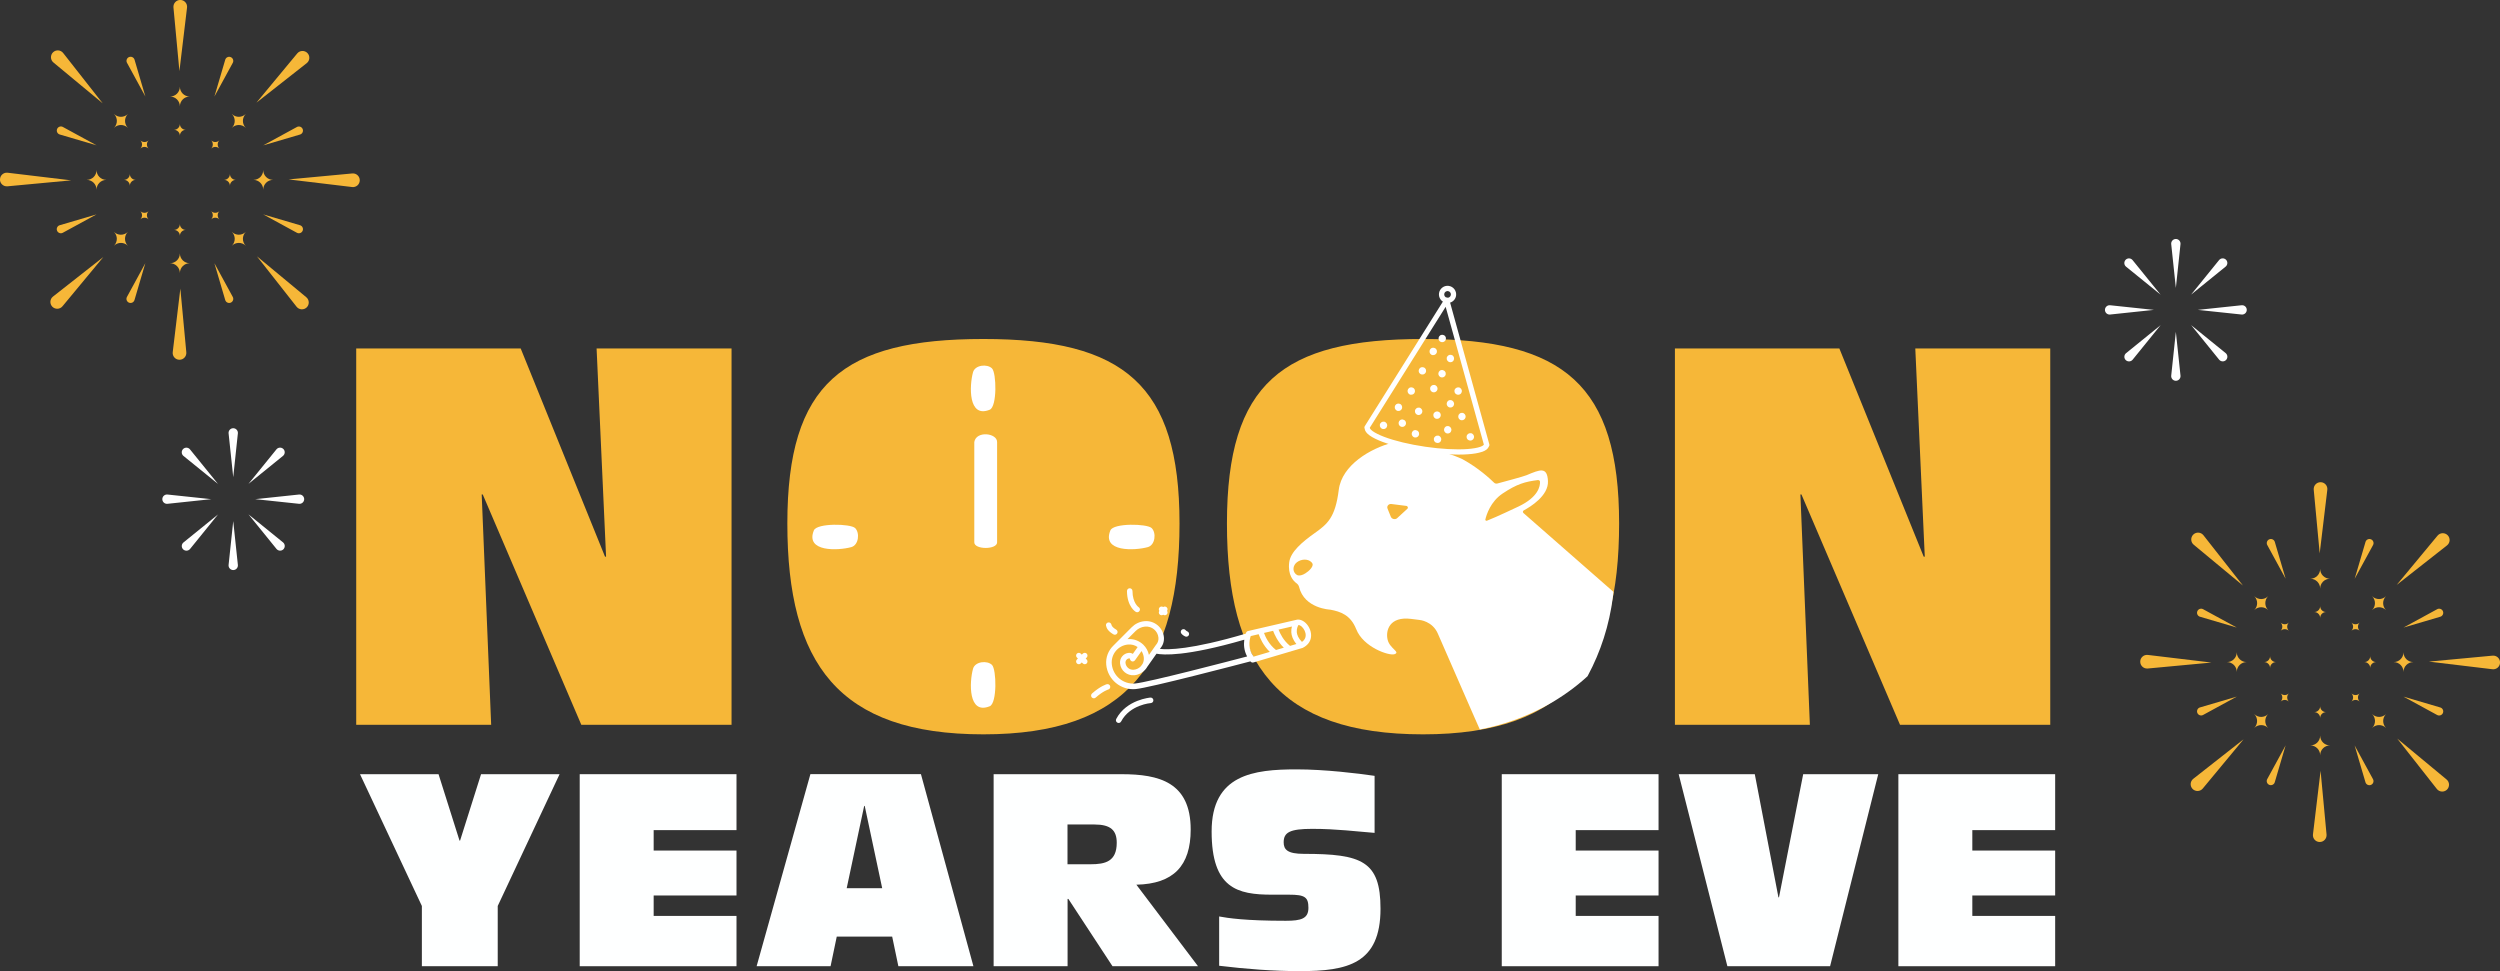 <?xml version="1.0" encoding="UTF-8"?>
<svg id="Layer_1" xmlns="http://www.w3.org/2000/svg" version="1.1" xmlns:xlink="http://www.w3.org/1999/xlink" viewBox="0 0 590.94 229.53">
  <rect x="0" y="0" width="590.94" height="229.53" fill="#333333" stroke="none"/>
  <!-- Generator: Adobe Illustrator 29.0.1, SVG Export Plug-In . SVG Version: 2.1.0 Build 192)  -->
  <defs>
    <style>
      .st0, .st1 {
        fill: #fff;
      }

      .st1 {
        fill-rule: evenodd;
      }

      .st2 {
        fill: none;
      }

      .st3 {
        fill: #feffff;
      }

      .st4 {
        fill: #f6b738;
      }

      .st5 {
        clip-path: url(#clippath);
      }
    </style>
    <clipPath id="clippath">
      <path class="st2" d="M290.72,129.68c-3.4,27.26,14.12,51.89,39.12,55,25,3.12,48.03-16.46,51.43-43.72,3.4-27.26-14.12-51.89-39.12-55.01-25.01-3.12-48.03,16.46-51.43,43.72"/>
    </clipPath>
  </defs>
  <g>
    <path class="st4" d="M84.21,82.37h38.87l19.93,49.21h.25l-2.24-49.21h31.9v88.96h-35.51l-23.3-54.45h-.25l2.24,54.45h-31.9v-88.96Z"/>
    <path class="st4" d="M232.46,80.13c33.27,0,46.35,10.84,46.35,43.61s-12.09,49.84-46.35,49.84-46.35-16.69-46.35-49.84,13.08-43.61,46.35-43.61Z"/>
    <path class="st4" d="M336.37,80.13c33.27,0,46.35,10.84,46.35,43.61s-12.09,49.84-46.35,49.84-46.35-16.69-46.35-49.84,13.08-43.61,46.35-43.61Z"/>
    <path class="st4" d="M395.91,82.37h38.87l19.94,49.21h.25l-2.24-49.21h31.9v88.96h-35.51l-23.3-54.45h-.25l2.24,54.45h-31.9v-88.96Z"/>
  </g>
  <g>
    <path class="st3" d="M99.72,214.15l-14.62-31.15h18.56l4.96,15.7h.13l4.96-15.7h18.56l-14.62,31.15v14.24h-17.93v-14.24Z"/>
    <path class="st3" d="M137.03,183h37.06v13.22h-19.58v4.83h19.58v10.62h-19.58v4.83h19.58v11.89h-37.06v-45.39Z"/>
    <path class="st3" d="M210.89,221.39h-13.1l-1.46,6.99h-17.48l12.71-45.39h26.13l12.4,45.39h-17.74l-1.46-6.99ZM204.4,190.5h-.13l-4.13,19.45h8.39l-4.13-19.45Z"/>
    <path class="st3" d="M234.85,183h30.26c8.9,0,16.34,1.91,16.34,13.09,0,8.58-4.07,12.84-12.84,13.03l14.56,19.26h-20.21l-10.42-15.89h-.19v15.89h-17.48v-45.39ZM252.33,204.29h5.47c3.43,0,6.17-.63,6.17-5.08,0-2.92-1.4-4.32-5.28-4.32h-6.36v9.41Z"/>
    <path class="st3" d="M288.18,216.63c2.1.38,6.04,1.02,15.76,1.02,3.62,0,5.34-.51,5.34-3.05s-.83-3.12-4.58-3.12h-4c-8.2,0-14.3-1.46-14.3-14.94s9.92-14.68,20.09-14.68c6.67,0,14.49.95,18.43,1.53v13.48c-4.26-.32-8.9-.95-14.75-.95-5.28,0-6.74.83-6.74,3.18,0,1.72.89,2.73,4.77,2.73,13.73,0,18.12,1.72,18.12,12.97,0,13.03-7.82,14.75-19.07,14.75-6.29,0-12.78-.51-19.07-1.27v-11.63Z"/>
    <path class="st3" d="M354.98,183h37.06v13.22h-19.58v4.83h19.58v10.62h-19.58v4.83h19.58v11.89h-37.06v-45.39Z"/>
    <path class="st3" d="M396.8,183h17.99l5.59,29.11h.13l5.72-29.11h17.74l-11.38,45.39h-24.28l-11.51-45.39Z"/>
    <path class="st3" d="M448.73,183h37.06v13.22h-19.58v4.83h19.58v10.62h-19.58v4.83h19.58v11.89h-37.06v-45.39Z"/>
  </g>
  <g id="zSK5CA">
    <g>
      <path class="st0" d="M230.3,104.48c.45-2.71,5.39-2.14,5.39,0v23.72c0,1.76-5.39,1.76-5.39,0v-23.72Z"/>
      <path class="st0" d="M234.49,87.09c1.06,1.07,1.23,9.03-.54,9.76-5.15,2.1-4.82-5.73-3.95-8.86.48-1.74,3.36-2.03,4.49-.9Z"/>
      <path class="st0" d="M202.14,124.83c1.14,1.13.84,4-.9,4.49-3.13.87-10.96,1.2-8.86-3.95.72-1.77,8.69-1.6,9.76-.54Z"/>
      <path class="st0" d="M272.23,124.83c1.14,1.13.84,4-.9,4.49-3.13.87-10.96,1.2-8.86-3.95.72-1.77,8.69-1.6,9.76-.54Z"/>
      <path class="st0" d="M234.49,157.18c1.06,1.07,1.23,9.03-.54,9.76-5.15,2.1-4.82-5.73-3.95-8.86.48-1.74,3.36-2.03,4.49-.9Z"/>
    </g>
  </g>
  <path class="st1" d="M307.89,153.15s-.04.01-.06.02l-2.7.8c-.08.05-.18.07-.27.08l-8.55,2.53s-.03,0-.05.01c-.11.03-.22.02-.32,0-.1-.03-.2-.08-.28-.16-.01-.01-.02-.02-.04-.04-.02-.02-.04-.04-.05-.06-2.98.78-23.78,6.23-27.13,6.55-3.5.33-6.61-2.24-6.95-5.74-.17-1.75.5-3.39,1.68-4.53l4.35-4.36h0q.25-.25,0,0c.78-.78,1.83-1.31,3.01-1.42,2.31-.22,4.37,1.48,4.59,3.79.09,1-.24,1.94-.85,2.63l-.09.13c1.87.23,7.3.23,20.28-3.6.06-.17.1-.26.1-.26.04-.09.11-.17.18-.23.07-.06.16-.11.26-.13l11.35-2.63c.71-.23,1.57.06,2.28.73.87.83,1.48,2.23,1.23,3.53-.17.88-.73,1.74-1.91,2.34-.02.01-.05.02-.07.03ZM306.52,149.36c.05.69.37,1.5,1.23,2.37.41-.29.66-.62.79-.99.24-.72,0-1.5-.4-2.1-.22-.33-.5-.61-.8-.77-.14-.08-.28-.13-.41-.14-.17.28-.45.86-.4,1.62ZM295.61,150.44s-.02.07-.03.1c-.27.89-.62,2.88.76,4.67l3.81-1.12c-1.58-1.51-2.35-3.37-2.63-4.18l-1.88.44s-.02.06-.03.1ZM301.63,153.64l1.83-.54c-1.46-1.43-2.21-3.14-2.53-3.99l-2.15.5c.3.85,1.13,2.72,2.84,4.04ZM304.94,152.67l1.5-.44c-.85-1.01-1.16-1.97-1.21-2.78-.03-.51.04-.97.15-1.36l-3.16.73c.33.88,1.14,2.6,2.72,3.86ZM271.19,157.61c-.14.25-.31.49-.51.71,0,0,0,0-.01.01-.63.7-1.52,1.18-2.54,1.28-1.71.16-3.22-1.09-3.38-2.8-.12-1.26.8-2.37,2.06-2.49.35-.03.69.06.96.24l1.14-1.61c-.64-.45-1.44-.68-2.28-.6-2.34.22-4.06,2.3-3.83,4.64.27,2.79,2.74,4.83,5.53,4.57,3.18-.3,22.25-5.28,26.46-6.39-.78-1.43-.82-2.88-.67-3.96-13.87,4.02-19.19,3.62-20.75,3.31l-2.17,3.08ZM266.54,151.07c1.41-.12,2.74.39,3.69,1.3,0,0,0,0,.01.01.66.64,1.14,1.47,1.34,2.42l.97-1.37s0-.01.01-.02l.66-.94s.02-.03.03-.04c0-.01.02-.02.03-.03.39-.44.61-1.04.55-1.67-.15-1.6-1.57-2.77-3.17-2.62-.87.08-1.64.47-2.22,1.04.25-.25,0,0,0,0l-1.91,1.91ZM267.82,156.36c-.08,0-.16,0-.23-.02-.07-.02-.14-.05-.21-.1-.08-.06-.14-.13-.19-.21-.05-.08-.08-.17-.08-.26s-.09-.16-.18-.15c-.54.05-.94.53-.89,1.07.09.99.97,1.72,1.96,1.62.67-.06,1.25-.37,1.68-.83l.4-.56c.23-.44.34-.94.29-1.47-.05-.57-.25-1.1-.54-1.55l-1.54,2.17c-.06.08-.13.14-.21.19-.08.05-.17.08-.26.08ZM256.87,155.9c.25.25.25.67,0,.92-.25.25-.67.25-.92,0l-.24-.24-.24.24c-.25.25-.67.25-.92,0-.25-.25-.25-.67,0-.92l.24-.24-.24-.24c-.25-.25-.25-.67,0-.92.25-.25.67-.25.92,0l.24.24.24-.24c.25-.25.67-.25.92,0,.25.25.25.67,0,.92l-.24.24.24.24ZM275.79,145.24c-.23.23-.59.25-.84.07-.25.18-.61.16-.84-.07-.23-.23-.25-.59-.07-.84-.18-.25-.16-.61.07-.84.23-.23.59-.25.84-.07.25-.18.61-.16.84.07.23.23.25.59.07.84.18.25.16.61-.07.84ZM265,170.55c-.17.32-.56.44-.88.27-.32-.17-.44-.56-.27-.88,2.42-4.6,8.08-5.05,8.08-5.05.36-.03.67.24.7.6.03.36-.24.67-.6.7,0,0-4.93.36-7.03,4.36ZM279.24,149.76c-.22-.28-.17-.69.11-.91.28-.22.69-.17.91.11.16.2.4.29.4.29.33.13.5.51.37.84-.13.33-.51.5-.84.37,0,0-.57-.22-.95-.7ZM266.39,139.7c0-.36.29-.65.65-.65.36,0,.65.29.65.65.02,2.88,1.45,3.82,1.45,3.82.31.19.41.59.22.89s-.59.41-.89.22c0,0-2.06-1.17-2.08-4.93ZM258.99,164.9c-.27.24-.68.21-.92-.05-.24-.27-.21-.68.05-.92,2.06-1.83,3.5-2.2,3.5-2.2.35-.09.7.11.8.46.09.35-.11.7-.46.8,0,0-1.21.34-2.97,1.91ZM261.43,147.89c-.07-.35.16-.69.51-.76.35-.07.69.16.77.51.08.38.38.75,1.14,1.19.31.18.41.58.23.89-.18.31-.58.41-.89.23-1.24-.73-1.63-1.43-1.75-2.06Z"/>
  <g class="st5">
    <path class="st0" d="M382.7,141.06l-22.58-19.78c-.22-.19-.18-.52.08-.65,1.53-.82,5.87-3.45,5.7-6.92-.17-3.48-1.89-2.71-5.07-1.38-.76.32-5.4,1.56-6.89,1.96-.28.07-.58,0-.78-.2-.92-.91-3.76-3.53-7.49-5.56-5.18-2.37-10.82-3.18-16.49-3.91-5.21,1.37-12,5.29-12.73,11.18-.82,6.55-2.67,8.07-5.67,10.2s-5.73,4.44-6.04,6.92c-.38,2.99.98,4.42,1.74,4.96.29.21.5.51.59.85,1.24,5.14,7.37,5.38,7.37,5.38,2.45.45,4.81,1.28,6.12,4.58,0,.01.01.02.02.03,1.63,4.24,7.77,6.38,9.07,5.91,1.43-.52-1.17-1.31-1.66-3.46-.49-2.15.45-5.51,5.55-4.88l1.99.25s3.13.24,4.4,3.36l8.04,18.4,1.82,4.13c16.56-3.16,30.4-13.7,36.73-28.2l-3.8-3.18ZM309.15,135.09c-1.6,1.34-2.52.85-2.52.85,0,0-.21-.12-.35-.24-.88-.84-.6-2.15.31-2.82,1.01-.74,2.52-.86,3.4,0,.19.19.27.41.27.41,0,0,.28.66-1.11,1.82ZM332.68,120.25l-2.47,2.27c-.48.37-1.24.17-1.46-.39l-.77-1.91c-.23-.56.22-1.12.86-1.09l3.56.45c.36.04.52.45.27.68ZM351.46,123.08c-.2.07-.4-.09-.36-.28.26-1.11,1.21-4.23,4.09-6.15,3.38-2.26,5.33-2.8,8.32-3.17.26-.03.5.15.51.39.05,1.03-.37,3.63-5.11,5.87-4.87,2.3-6.74,3.08-7.45,3.35Z"/>
  </g>
  <g>
    <g>
      <path class="st4" d="M42.41,16.82l-1.41-15.06c-.09-.96.67-1.78,1.63-1.77h0c.96.01,1.7.85,1.58,1.81l-1.8,15.01Z"/>
      <path class="st4" d="M42.63,68.21l1.41,15.06c.09.96-.67,1.78-1.63,1.77h0c-.96-.01-1.7-.85-1.58-1.81l1.8-15.01Z"/>
      <path class="st4" d="M68.21,42.41l15.06-1.41c.96-.09,1.78.67,1.77,1.63h0c-.01.96-.85,1.7-1.81,1.58l-15.01-1.8Z"/>
      <path class="st4" d="M16.82,42.63l-15.06,1.41c-.96.09-1.78-.67-1.77-1.63H0c.01-.96.85-1.7,1.81-1.58l15.01,1.8Z"/>
      <g>
        <path class="st4" d="M60.61,24.27l9.65-11.64c.61-.74,1.73-.78,2.4-.1h0c.67.69.6,1.8-.16,2.4l-11.89,9.34Z"/>
        <path class="st4" d="M24.42,60.76l-9.65,11.64c-.61.74-1.73.78-2.4.1h0c-.67-.69-.6-1.8.16-2.4l11.89-9.34Z"/>
        <path class="st4" d="M60.76,60.61l11.64,9.65c.74.61.78,1.73.1,2.4h0c-.69.67-1.8.6-2.4-.16l-9.35-11.89Z"/>
        <path class="st4" d="M24.27,24.42l-11.64-9.65c-.74-.61-.78-1.73-.1-2.4h0c.69-.67,1.8-.6,2.4.16l9.34,11.89Z"/>
      </g>
    </g>
    <g>
      <path class="st4" d="M22.82,34.35l-8.7-2.56c-.55-.16-.84-.77-.62-1.3h0c.22-.53.85-.76,1.36-.48l7.96,4.34Z"/>
      <path class="st4" d="M62.22,50.68l8.7,2.56c.55.16.84.77.62,1.3h0c-.22.53-.85.76-1.36.48l-7.96-4.34Z"/>
      <path class="st4" d="M50.68,22.82l2.56-8.7c.16-.55.77-.84,1.3-.62h0c.53.22.76.85.48,1.36l-4.34,7.96Z"/>
      <path class="st4" d="M34.35,62.22l-2.56,8.7c-.16.55-.77.84-1.3.62h0c-.53-.22-.76-.85-.48-1.36l4.34-7.96Z"/>
      <path class="st4" d="M34.36,22.81l-4.34-7.96c-.28-.51-.05-1.14.48-1.36h0c.53-.22,1.14.07,1.3.62l2.56,8.7Z"/>
      <path class="st4" d="M50.68,62.22l4.34,7.96c.28.51.05,1.14-.48,1.36h0c-.53.22-1.14-.07-1.3-.62l-2.56-8.7Z"/>
      <path class="st4" d="M62.22,34.36l7.96-4.34c.51-.28,1.14-.05,1.36.48h0c.22.53-.07,1.14-.62,1.3l-8.7,2.56Z"/>
      <path class="st4" d="M22.81,50.68l-7.96,4.34c-.51.28-1.14.05-1.36-.48h0c-.22-.53.07-1.14.62-1.3l8.7-2.56Z"/>
    </g>
    <g>
      <g>
        <path class="st4" d="M44.85,22.82h0c-1.29,0-2.33,1.04-2.33,2.33h0c0-1.29-1.04-2.33-2.33-2.33h0c1.29,0,2.33-1.04,2.33-2.33h0c0,1.29,1.04,2.33,2.33,2.33Z"/>
        <path class="st4" d="M44.85,62.22h0c-1.29,0-2.33,1.04-2.33,2.33h0c0-1.29-1.04-2.33-2.33-2.33h0c1.29,0,2.33-1.04,2.33-2.33h0c0,1.29,1.04,2.33,2.33,2.33Z"/>
        <path class="st4" d="M62.22,44.85h0c0-1.29-1.04-2.33-2.33-2.33h0c1.29,0,2.33-1.04,2.33-2.33h0c0,1.29,1.04,2.33,2.33,2.33h0c-1.29,0-2.33,1.04-2.33,2.33Z"/>
        <path class="st4" d="M22.82,44.85h0c0-1.29-1.04-2.33-2.33-2.33h0c1.29,0,2.33-1.04,2.33-2.33h0c0,1.29,1.04,2.33,2.33,2.33h0c-1.29,0-2.33,1.04-2.33,2.33Z"/>
      </g>
      <g>
        <path class="st4" d="M58.1,30.23h0c-.91-.91-2.39-.91-3.3,0h0c.91-.91.91-2.39,0-3.3h0c.91.91,2.39.91,3.3,0h0c-.91.91-.91,2.39,0,3.3Z"/>
        <path class="st4" d="M30.23,58.1h0c-.91-.91-2.39-.91-3.3,0h0c.91-.91.91-2.39,0-3.3h0c.91.91,2.39.91,3.3,0h0c-.91.91-.91,2.39,0,3.3Z"/>
        <path class="st4" d="M54.8,58.1h0c.91-.91.91-2.39,0-3.3h0c.91.91,2.39.91,3.3,0h0c-.91.91-.91,2.39,0,3.3h0c-.91-.91-2.39-.91-3.3,0Z"/>
        <path class="st4" d="M26.94,30.23h0c.91-.91.91-2.39,0-3.3h0c.91.91,2.39.91,3.3,0h0c-.91.91-.91,2.39,0,3.3h0c-.91-.91-2.39-.91-3.3,0Z"/>
      </g>
    </g>
    <g>
      <g>
        <path class="st4" d="M35.14,33.16h0c-.55.55-.55,1.43,0,1.98h0c-.55-.55-1.43-.55-1.98,0h0c.55-.55.55-1.43,0-1.98h0c.55.55,1.43.55,1.98,0Z"/>
        <path class="st4" d="M51.87,49.89h0c-.55.55-.55,1.43,0,1.98h0c-.55-.55-1.43-.55-1.98,0h0c.55-.55.55-1.43,0-1.98h0c.55.55,1.43.55,1.98,0Z"/>
        <path class="st4" d="M51.87,35.14h0c-.55-.55-1.43-.55-1.98,0h0c.55-.55.55-1.43,0-1.98h0c.55.55,1.43.55,1.98,0h0c-.55.55-.55,1.43,0,1.98Z"/>
        <path class="st4" d="M35.14,51.87h0c-.55-.55-1.43-.55-1.98,0h0c.55-.55.55-1.43,0-1.98h0c.55.55,1.43.55,1.98,0h0c-.55.55-.55,1.43,0,1.98Z"/>
      </g>
      <g>
        <path class="st4" d="M43.92,30.69h0c-.77,0-1.4.63-1.4,1.4h0c0-.77-.63-1.4-1.4-1.4h0c.77,0,1.4-.63,1.4-1.4h0c0,.77.63,1.4,1.4,1.4Z"/>
        <path class="st4" d="M43.92,54.35h0c-.77,0-1.4.63-1.4,1.4h0c0-.77-.63-1.4-1.4-1.4h0c.77,0,1.4-.63,1.4-1.4h0c0,.77.63,1.4,1.4,1.4Z"/>
        <path class="st4" d="M54.35,43.92h0c0-.77-.63-1.4-1.4-1.4h0c.77,0,1.4-.63,1.4-1.4h0c0,.77.63,1.4,1.4,1.4h0c-.77,0-1.4.63-1.4,1.4Z"/>
        <path class="st4" d="M30.69,43.92h0c0-.77-.63-1.4-1.4-1.4h0c.77,0,1.4-.63,1.4-1.4h0c0,.77.63,1.4,1.4,1.4h0c-.77,0-1.4.63-1.4,1.4Z"/>
      </g>
    </g>
  </g>
  <g>
    <g>
      <path class="st4" d="M548.32,130.81l-1.41-15.06c-.09-.96.67-1.78,1.63-1.77h0c.96.01,1.7.85,1.58,1.81l-1.8,15.01Z"/>
      <path class="st4" d="M548.53,182.2l1.41,15.06c.09.96-.67,1.78-1.63,1.77h0c-.96-.01-1.7-.85-1.58-1.81l1.8-15.01Z"/>
      <path class="st4" d="M574.12,156.39l15.06-1.41c.96-.09,1.78.67,1.77,1.63h0c-.01.96-.85,1.7-1.81,1.58l-15.01-1.8Z"/>
      <path class="st4" d="M522.73,156.61l-15.06,1.41c-.96.09-1.78-.67-1.77-1.63h0c.01-.96.85-1.7,1.81-1.58l15.01,1.8Z"/>
      <g>
        <path class="st4" d="M566.52,138.26l9.65-11.64c.61-.74,1.73-.78,2.4-.1h0c.67.69.6,1.8-.16,2.4l-11.89,9.34Z"/>
        <path class="st4" d="M530.33,174.75l-9.65,11.64c-.61.74-1.73.78-2.4.1h0c-.67-.69-.6-1.8.16-2.4l11.89-9.34Z"/>
        <path class="st4" d="M566.67,174.6l11.64,9.65c.74.61.78,1.73.1,2.4h0c-.69.67-1.8.6-2.4-.16l-9.35-11.89Z"/>
        <path class="st4" d="M530.18,138.41l-11.64-9.65c-.74-.61-.78-1.73-.1-2.4h0c.69-.67,1.8-.6,2.4.16l9.34,11.89Z"/>
      </g>
    </g>
    <g>
      <path class="st4" d="M528.72,148.34l-8.7-2.56c-.55-.16-.84-.77-.62-1.3h0c.22-.53.85-.76,1.36-.48l7.96,4.34Z"/>
      <path class="st4" d="M568.13,164.67l8.7,2.56c.55.16.84.77.62,1.3h0c-.22.53-.85.76-1.36.48l-7.96-4.34Z"/>
      <path class="st4" d="M556.59,136.8l2.56-8.7c.16-.55.77-.84,1.3-.62h0c.53.22.76.85.48,1.36l-4.34,7.96Z"/>
      <path class="st4" d="M540.26,176.2l-2.56,8.7c-.16.55-.77.84-1.3.62h0c-.53-.22-.76-.85-.48-1.36l4.34-7.96Z"/>
      <path class="st4" d="M540.27,136.8l-4.34-7.96c-.28-.51-.05-1.14.48-1.36h0c.53-.22,1.14.07,1.3.62l2.56,8.7Z"/>
      <path class="st4" d="M556.58,176.21l4.34,7.96c.28.51.05,1.14-.48,1.36h0c-.53.22-1.14-.07-1.3-.62l-2.56-8.7Z"/>
      <path class="st4" d="M568.13,148.34l7.96-4.34c.51-.28,1.14-.05,1.36.48h0c.22.53-.07,1.14-.62,1.3l-8.7,2.56Z"/>
      <path class="st4" d="M528.72,164.66l-7.96,4.34c-.51.28-1.14.05-1.36-.48h0c-.22-.53.07-1.14.62-1.3l8.7-2.56Z"/>
    </g>
    <g>
      <g>
        <path class="st4" d="M550.76,136.8h0c-1.29,0-2.33,1.04-2.33,2.33h0c0-1.29-1.04-2.33-2.33-2.33h0c1.29,0,2.33-1.04,2.33-2.33h0c0,1.29,1.04,2.33,2.33,2.33Z"/>
        <path class="st4" d="M550.76,176.2h0c-1.29,0-2.33,1.04-2.33,2.33h0c0-1.29-1.04-2.33-2.33-2.33h0c1.29,0,2.33-1.04,2.33-2.33h0c0,1.29,1.04,2.33,2.33,2.33Z"/>
        <path class="st4" d="M568.13,158.83h0c0-1.29-1.04-2.33-2.33-2.33h0c1.29,0,2.33-1.04,2.33-2.33h0c0,1.29,1.04,2.33,2.33,2.33h0c-1.29,0-2.33,1.04-2.33,2.33Z"/>
        <path class="st4" d="M528.72,158.83h0c0-1.29-1.04-2.33-2.33-2.33h0c1.29,0,2.33-1.04,2.33-2.33h0c0,1.29,1.04,2.33,2.33,2.33h0c-1.29,0-2.33,1.04-2.33,2.33Z"/>
      </g>
      <g>
        <path class="st4" d="M564,144.22h0c-.91-.91-2.39-.91-3.3,0h0c.91-.91.91-2.39,0-3.3h0c.91.91,2.39.91,3.3,0h0c-.91.91-.91,2.39,0,3.3Z"/>
        <path class="st4" d="M536.14,172.08h0c-.91-.91-2.39-.91-3.3,0h0c.91-.91.91-2.39,0-3.3h0c.91.91,2.39.91,3.3,0h0c-.91.91-.91,2.39,0,3.3Z"/>
        <path class="st4" d="M560.71,172.08h0c.91-.91.91-2.39,0-3.3h0c.91.91,2.39.91,3.3,0h0c-.91.91-.91,2.39,0,3.3h0c-.91-.91-2.39-.91-3.3,0Z"/>
        <path class="st4" d="M532.85,144.22h0c.91-.91.91-2.39,0-3.3h0c.91.91,2.39.91,3.3,0h0c-.91.91-.91,2.39,0,3.3h0c-.91-.91-2.39-.91-3.3,0Z"/>
      </g>
    </g>
    <g>
      <g>
        <path class="st4" d="M541.05,147.15h0c-.55.55-.55,1.43,0,1.98h0c-.55-.55-1.43-.55-1.98,0h0c.55-.55.55-1.43,0-1.98h0c.55.55,1.43.55,1.98,0Z"/>
        <path class="st4" d="M557.78,163.88h0c-.55.55-.55,1.43,0,1.98h0c-.55-.55-1.43-.55-1.98,0h0c.55-.55.55-1.43,0-1.98h0c.55.55,1.43.55,1.98,0Z"/>
        <path class="st4" d="M557.78,149.13h0c-.55-.55-1.43-.55-1.98,0h0c.55-.55.55-1.43,0-1.98h0c.55.55,1.43.55,1.98,0h0c-.55.55-.55,1.43,0,1.98Z"/>
        <path class="st4" d="M541.05,165.86h0c-.55-.55-1.43-.55-1.98,0h0c.55-.55.55-1.43,0-1.98h0c.55.55,1.43.55,1.98,0h0c-.55.55-.55,1.43,0,1.98Z"/>
      </g>
      <g>
        <path class="st4" d="M549.83,144.67h0c-.77,0-1.4.63-1.4,1.4h0c0-.77-.63-1.4-1.4-1.4h0c.77,0,1.4-.63,1.4-1.4h0c0,.77.63,1.4,1.4,1.4Z"/>
        <path class="st4" d="M549.83,168.33h0c-.77,0-1.4.63-1.4,1.4h0c0-.77-.63-1.4-1.4-1.4h0c.77,0,1.4-.63,1.4-1.4h0c0,.77.63,1.4,1.4,1.4Z"/>
        <path class="st4" d="M560.26,157.9h0c0-.77-.63-1.4-1.4-1.4h0c.77,0,1.4-.63,1.4-1.4h0c0,.77.63,1.4,1.4,1.4h0c-.77,0-1.4.63-1.4,1.4Z"/>
        <path class="st4" d="M536.59,157.9h0c0-.77-.63-1.4-1.4-1.4h0c.77,0,1.4-.63,1.4-1.4h0c0,.77.63,1.4,1.4,1.4h0c-.77,0-1.4.63-1.4,1.4Z"/>
      </g>
    </g>
  </g>
  <g>
    <path class="st0" d="M514.32,68.06l-1.1-10.38c-.05-.64.45-1.19,1.1-1.19h0c.64,0,1.15.55,1.1,1.19l-1.1,10.38Z"/>
    <path class="st0" d="M514.32,78.44l1.1,10.38c.05.64-.45,1.19-1.1,1.19h0c-.64,0-1.15-.55-1.1-1.19l1.1-10.38Z"/>
    <path class="st0" d="M519.51,73.25l10.38-1.1c.64-.05,1.19.45,1.19,1.1h0c0,.64-.55,1.15-1.19,1.1l-10.38-1.1Z"/>
    <path class="st0" d="M509.13,73.25l-10.38,1.1c-.64.05-1.19-.45-1.19-1.1h0c0-.64.55-1.15,1.19-1.1l10.38,1.1Z"/>
    <path class="st0" d="M517.88,69.69l6.67-8.23c.42-.49,1.16-.52,1.62-.07h0c.46.46.42,1.2-.07,1.62l-8.23,6.67Z"/>
    <path class="st0" d="M510.76,76.81l-6.67,8.23c-.42.49-1.16.52-1.62.07h0c-.46-.46-.42-1.2.07-1.62l8.23-6.67Z"/>
    <path class="st0" d="M517.88,76.81l8.23,6.67c.49.42.52,1.16.07,1.62h0c-.46.46-1.2.42-1.62-.07l-6.67-8.23Z"/>
    <path class="st0" d="M510.76,69.69l-8.23-6.67c-.49-.42-.52-1.16-.07-1.62h0c.46-.46,1.2-.42,1.62.07l6.67,8.23Z"/>
  </g>
  <g>
    <path class="st0" d="M55.13,112.79l-1.1-10.38c-.05-.64.45-1.19,1.1-1.19h0c.64,0,1.15.55,1.1,1.19l-1.1,10.38Z"/>
    <path class="st0" d="M55.13,123.18l1.1,10.38c.05.64-.45,1.19-1.1,1.19h0c-.64,0-1.15-.55-1.1-1.19l1.1-10.38Z"/>
    <path class="st0" d="M60.33,117.99l10.38-1.1c.64-.05,1.19.45,1.19,1.1h0c0,.64-.55,1.15-1.19,1.1l-10.38-1.1Z"/>
    <path class="st0" d="M49.94,117.99l-10.38,1.1c-.64.05-1.19-.45-1.19-1.1h0c0-.64.55-1.15,1.19-1.1l10.38,1.1Z"/>
    <path class="st0" d="M58.69,114.43l6.67-8.23c.42-.49,1.16-.52,1.62-.07h0c.46.46.42,1.2-.07,1.62l-8.23,6.67Z"/>
    <path class="st0" d="M51.58,121.55l-6.67,8.23c-.42.49-1.16.52-1.62.07h0c-.46-.46-.42-1.2.07-1.62l8.23-6.67Z"/>
    <path class="st0" d="M58.69,121.55l8.23,6.67c.49.42.52,1.16.07,1.62h0c-.46.46-1.2.42-1.62-.07l-6.67-8.23Z"/>
    <path class="st0" d="M51.58,114.43l-8.23-6.67c-.49-.42-.52-1.16-.07-1.62h0c.46-.46,1.2-.42,1.62.07l6.67,8.23Z"/>
  </g>
  <g>
    <path class="st0" d="M350.35,106.79s-.04.01-.06.02c-.82.28-1.93.48-3.32.57-2.79.2-6.42,0-10.23-.55-3.81-.56-7.35-1.41-9.96-2.39-1.3-.49-2.32-1-3.02-1.5-.74-.53-1.14-1.08-1.19-1.63,0,0,0,0,0,0-.09-.19-.07-.41.04-.59l9.42-15.02,9.42-15.02c.13-.21.37-.32.62-.29.24.04.44.21.51.45l4.73,17.09,4.73,17.09c.06.2,0,.42-.13.58,0,0,0,0,0,0-.21.5-.73.91-1.55,1.2ZM323.8,101.15c0,.08.1.35.68.77.6.43,1.55.9,2.73,1.35,2.54.96,5.98,1.78,9.7,2.33,3.72.54,7.26.74,9.96.54,1.26-.09,2.3-.27,3-.51.68-.24.86-.47.87-.54,0,0,0-.02,0-.03l-4.66-16.81-4.36-15.73-8.67,13.82-9.27,14.78s0,.02,0,.03ZM350.75,105.1s0,0,0,0c0,0,0,0,0,0ZM350.75,105.09h.01s0,0,0,0h0s0,0,0,0h0ZM323.8,101.17"/>
    <path class="st0" d="M342.85,71.51c-.3.11-.64.15-.98.1-1.11-.16-1.88-1.2-1.72-2.31.08-.54.36-1.01.8-1.34s.97-.46,1.51-.38c.54.08,1.01.36,1.34.8.32.44.46.97.38,1.51h0c-.11.77-.65,1.38-1.33,1.62ZM341.9,68.85c-.07.03-.14.06-.21.11-.17.13-.28.31-.31.52-.06.43.24.83.67.9.43.06.83-.24.9-.67h0c.03-.21-.02-.42-.15-.59-.13-.17-.31-.28-.52-.31-.13-.02-.26,0-.38.04Z"/>
    <g>
      <path class="st0" d="M338.65,83.93c.15.02.29,0,.42-.04.3-.11.53-.37.58-.7,0,0,0,0,0,0,.03-.23-.02-.46-.17-.65-.14-.19-.35-.31-.58-.34-.23-.03-.46.02-.65.17-.19.14-.31.35-.34.58-.07.48.26.93.74,1Z"/>
      <path class="st0" d="M344.8,91.57c-.48-.07-.93.26-1,.74-.03.23.02.46.17.65.14.19.35.31.58.34.14.02.29,0,.42-.04.08-.03.16-.07.23-.12.19-.14.31-.35.34-.58,0,0,0,0,0,0,.07-.48-.26-.93-.74-1Z"/>
      <path class="st0" d="M343.55,84.21c-.14-.19-.35-.31-.58-.34-.48-.07-.93.26-1,.74-.07.48.26.93.74,1,.14.02.29,0,.42-.04.08-.03.16-.07.23-.12.19-.14.31-.35.34-.58.03-.23-.02-.46-.17-.65Z"/>
      <path class="st0" d="M336.09,88.52c.15.02.29,0,.42-.04.3-.11.53-.37.58-.7,0,0,0,0,0,0,.03-.23-.02-.46-.17-.65-.14-.19-.35-.31-.58-.34-.23-.03-.46.02-.65.17-.19.14-.31.35-.34.58s.02.46.17.65.35.31.58.34Z"/>
      <path class="st0" d="M340.99,87.46c-.23-.03-.46.02-.65.17-.19.14-.31.35-.34.58-.07.48.26.93.74,1,.15.02.29,0,.42-.04.3-.11.53-.37.58-.7t0,0c.03-.23-.02-.46-.17-.65-.14-.19-.35-.31-.58-.34Z"/>
      <path class="st0" d="M333.47,93.29c.14.02.29,0,.42-.04.08-.03.16-.07.23-.12.19-.14.31-.35.34-.58.03-.23-.02-.46-.17-.65-.14-.19-.35-.31-.58-.34-.23-.03-.46.02-.65.17-.19.14-.31.35-.34.58-.07.48.26.93.74,1Z"/>
      <path class="st0" d="M331.26,95.74c-.14-.19-.35-.31-.58-.34-.23-.03-.46.02-.65.16-.19.14-.31.35-.34.58-.07.48.26.93.74,1,.15.02.29,0,.42-.04.3-.11.53-.37.58-.7h0c.03-.23-.02-.46-.17-.65Z"/>
      <path class="st0" d="M335.46,96.35c-.48-.07-.93.26-1,.74-.07.48.26.93.74,1,.15.02.29,0,.42-.04.3-.11.53-.37.58-.7.07-.48-.26-.93-.74-1Z"/>
      <path class="st0" d="M327.16,99.67c-.48-.07-.93.26-1,.74-.07.48.26.93.74,1,.14.02.29,0,.42-.04.08-.03.16-.07.23-.12.19-.14.31-.35.34-.58.07-.48-.26-.93-.74-1Z"/>
      <path class="st0" d="M340.56,98.25c.03-.23-.02-.46-.17-.65-.14-.19-.35-.31-.58-.34-.48-.07-.93.26-1,.74-.07.48.26.93.74,1,.15.02.29,0,.42-.04.3-.11.53-.37.58-.7Z"/>
      <path class="st0" d="M339.93,102.97c-.48-.07-.93.26-1,.74-.03.23.02.46.17.65.14.19.35.31.58.34.14.02.29,0,.42-.04.08-.03.16-.07.23-.12.19-.14.31-.35.34-.58.07-.48-.26-.93-.74-1Z"/>
      <path class="st0" d="M342.96,94.57c-.23-.03-.46.02-.65.17-.19.14-.31.35-.34.58-.07.48.26.93.74,1,.14.02.29,0,.42-.04.08-.03.16-.07.23-.12.19-.14.31-.35.34-.58.07-.48-.26-.93-.74-1Z"/>
      <path class="st0" d="M331.59,99.15c-.23-.03-.46.02-.65.17-.19.14-.31.35-.34.58-.07.48.26.93.74,1,.15.02.29,0,.42-.04.3-.11.53-.37.58-.7.03-.23-.02-.46-.17-.65-.14-.19-.35-.31-.58-.34Z"/>
      <path class="st0" d="M334.69,101.66c-.23-.03-.46.02-.65.17-.19.14-.31.35-.34.58-.07.48.26.93.74,1,.15.02.29,0,.42-.04.3-.11.53-.37.58-.7.03-.23-.02-.46-.17-.65-.14-.19-.35-.31-.58-.34Z"/>
      <path class="st0" d="M342.33,100.71c-.23-.03-.46.02-.65.17-.19.14-.31.35-.34.58-.07.48.26.93.74,1,.14.02.29,0,.42-.04.08-.03.16-.07.23-.12.19-.14.31-.35.34-.58.07-.48-.26-.93-.74-1Z"/>
      <path class="st0" d="M345.43,99.33c.15.02.29,0,.42-.04.3-.11.53-.37.58-.7.07-.48-.26-.93-.74-1-.23-.03-.46.02-.65.17-.19.14-.31.35-.34.58-.07.48.26.93.74,1Z"/>
      <path class="st0" d="M347.67,102.4c-.48-.07-.93.26-1,.74-.03.23.02.46.17.65.14.19.35.31.58.34.15.02.29,0,.42-.04.3-.11.53-.37.58-.7,0,0,0,0,0,0,.07-.48-.26-.93-.74-1Z"/>
      <path class="st0" d="M339.05,90.99c-.48-.07-.93.26-1,.74-.07.48.26.93.74,1,.15.02.29,0,.42-.04.3-.11.53-.37.58-.7,0,0,0,0,0,0,.07-.48-.26-.93-.74-1Z"/>
      <path class="st0" d="M340.78,80.87c.15.02.29,0,.42-.04.3-.11.53-.37.58-.7,0,0,0,0,0,0,.03-.23-.02-.46-.17-.65-.14-.19-.35-.31-.58-.34-.23-.03-.46.02-.65.17-.19.14-.31.35-.34.58-.03.23.02.46.17.65.14.19.35.31.58.34Z"/>
    </g>
  </g>
</svg>